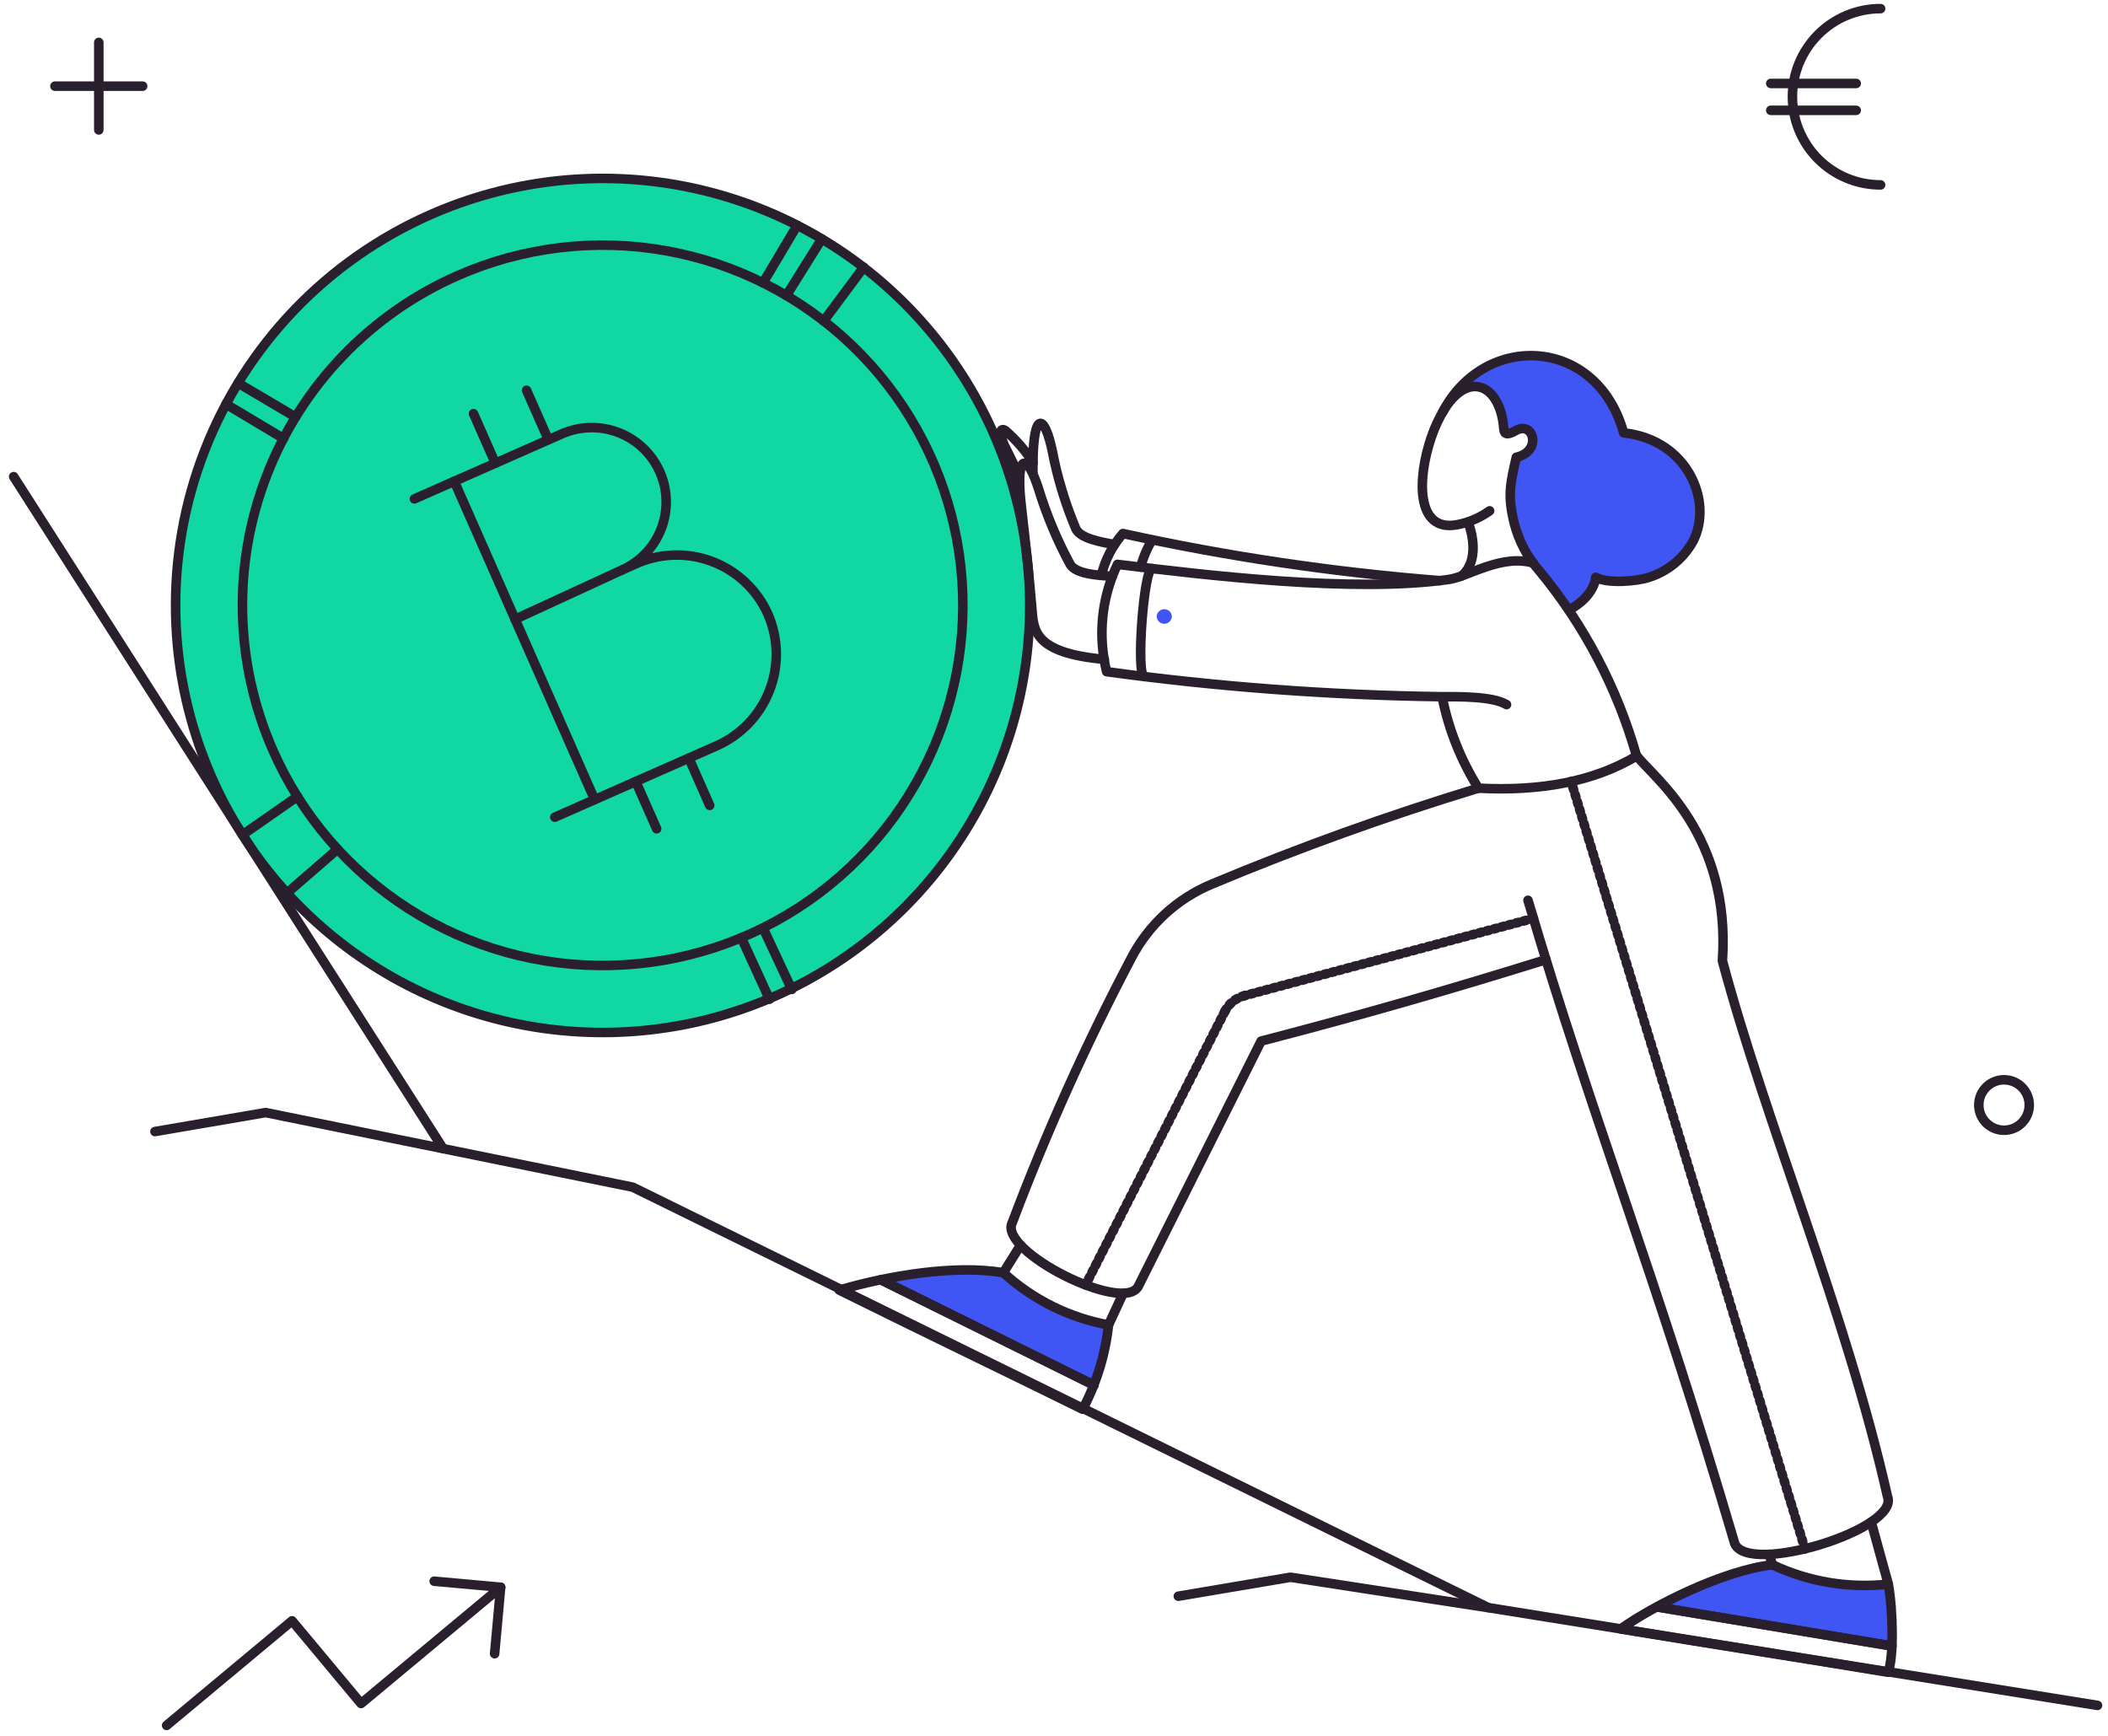 <svg xmlns="http://www.w3.org/2000/svg" width="221" height="182" viewBox="0 0 221 182" fill="none"><path d="M104.178 45.475C100.619 37.366 94.734 30.494 87.269 25.73C79.803 20.965 71.093 18.522 62.239 18.708C53.385 18.895 44.785 21.703 37.526 26.778C30.268 31.852 24.678 38.965 21.463 47.217C18.248 55.469 17.552 64.489 19.464 73.136C21.375 81.784 25.809 89.67 32.203 95.797C38.596 101.925 46.664 106.019 55.385 107.561C64.106 109.103 73.088 108.024 81.196 104.461C92.062 99.682 100.586 90.785 104.896 79.725C109.205 68.664 108.947 56.345 104.178 45.475Z" fill="#11D7A3"></path><path d="M105.205 133.475C100.015 132.565 92.381 134.101 92.381 134.217L114.688 145.249C115.436 143.202 115.95 141.077 116.217 138.914C112.11 138.166 108.295 136.281 105.205 133.475Z" fill="#4056F4"></path><path d="M197.967 166.112C193.808 166.575 189.602 165.871 185.82 164.081C181.591 164.875 177.523 166.367 173.782 168.494L198.338 172.579C198.465 170.416 198.339 168.247 197.967 166.112Z" fill="#4056F4"></path><path d="M170.199 45.366C167.424 35.272 155.846 34.486 151.411 42.898C151.432 42.854 151.476 42.811 151.498 42.767C154.076 38.813 157.353 40.364 157.659 44.952C157.705 45.601 158.047 45.566 158.904 45.106C160.805 44.057 161.7 47.29 158.97 47.901C158.395 50.563 158.074 52.155 158.773 54.826C159.769 58.637 161.513 59.473 164.541 63.981C165.233 63.655 165.841 63.175 166.318 62.577C166.795 61.979 167.129 61.279 167.293 60.532C169.765 61.944 175.519 60.66 177.518 56.709C179.656 52.501 176.881 46.072 170.199 45.366Z" fill="#4056F4"></path><path d="M121.263 64.635C121.271 64.842 121.358 65.037 121.506 65.18C121.655 65.323 121.854 65.403 122.061 65.403C122.266 65.403 122.465 65.323 122.614 65.18C122.762 65.037 122.849 64.842 122.857 64.635C122.849 64.429 122.762 64.234 122.614 64.091C122.465 63.948 122.266 63.868 122.061 63.868C121.854 63.868 121.655 63.948 121.506 64.091C121.358 64.234 121.271 64.429 121.263 64.635Z" fill="#4056F4"></path><path d="M10.358 4.447V13.622" stroke="#2A1F2D" stroke-linecap="round" stroke-linejoin="round"></path><path d="M14.956 9.034H5.759" stroke="#2A1F2D" stroke-linecap="round" stroke-linejoin="round"></path><path d="M212.735 115.627C212.781 116.148 212.67 116.671 212.42 117.13C212.168 117.589 211.786 117.962 211.322 118.205C210.857 118.446 210.332 118.544 209.812 118.488C209.292 118.43 208.8 118.221 208.4 117.884C207.999 117.547 207.707 117.1 207.561 116.598C207.415 116.095 207.422 115.56 207.579 115.061C207.737 114.562 208.039 114.122 208.447 113.794C208.855 113.468 209.352 113.269 209.873 113.224C210.571 113.164 211.264 113.383 211.801 113.833C212.338 114.284 212.674 114.929 212.735 115.627Z" stroke="#2A1F2D" stroke-linecap="round" stroke-linejoin="round"></path><path d="M151.214 43.268C155.605 34.726 167.427 35.251 170.221 45.387C176.968 46.098 179.606 52.604 177.518 56.705C176.513 58.549 174.827 59.928 172.821 60.549C171.641 60.942 168.517 61.227 167.293 60.528C167.293 60.528 167.228 62.471 164.519 63.935" stroke="#2A1F2D" stroke-linecap="round" stroke-linejoin="round"></path><path d="M22.187 81.477C25.747 89.586 31.631 96.458 39.097 101.222C46.562 105.987 55.273 108.43 64.127 108.244C72.981 108.057 81.581 105.249 88.839 100.175C96.097 95.1 101.687 87.987 104.902 79.735C108.118 71.483 108.813 62.463 106.902 53.816C104.99 45.169 100.557 37.282 94.163 31.155C87.769 25.027 79.701 20.933 70.981 19.391C62.26 17.849 53.278 18.928 45.17 22.491C34.3 27.265 25.772 36.162 21.462 47.224C17.152 58.286 17.413 70.607 22.187 81.477Z" stroke="#2A1F2D" stroke-linecap="round" stroke-linejoin="round"></path><path d="M28.61 78.66C31.615 85.498 36.58 91.291 42.878 95.306C49.175 99.323 56.523 101.381 63.99 101.221C71.457 101.061 78.709 98.69 84.829 94.409C90.949 90.128 95.662 84.128 98.372 77.168C101.082 70.208 101.668 62.601 100.054 55.308C98.441 48.015 94.701 41.365 89.308 36.198C83.915 31.031 77.111 27.579 69.756 26.278C62.401 24.978 54.826 25.888 47.988 28.893C38.819 32.923 31.626 40.43 27.992 49.764C24.358 59.096 24.58 69.491 28.61 78.66Z" stroke="#2A1F2D" stroke-linecap="round" stroke-linejoin="round"></path><path d="M219.9 178.806L156.042 168.561L66.34 124.473L27.846 116.651L16.245 118.641" stroke="#2A1F2D" stroke-linecap="round" stroke-linejoin="round"></path><path d="M117.745 135.615L116.216 138.915" stroke="#2A1F2D" stroke-linecap="round" stroke-linejoin="round"></path><path d="M105.183 133.452L106.996 130.547" stroke="#2A1F2D" stroke-linecap="round" stroke-linejoin="round"></path><path d="M114.687 145.227L92.381 134.195" stroke="#2A1F2D" stroke-linecap="round" stroke-linejoin="round"></path><path d="M116.216 138.915C112.105 138.163 108.289 136.269 105.205 133.449C100.124 132.561 93.004 133.784 87.99 135.263C98.541 140.484 105.227 143.674 113.507 147.759C114.962 145.01 115.882 142.008 116.216 138.915Z" stroke="#2A1F2D" stroke-linecap="round" stroke-linejoin="round"></path><path d="M92.345 134.177L114.686 145.227" stroke="#2A1F2D" stroke-linecap="round" stroke-linejoin="round"></path><path d="M185.483 162.968L185.819 164.06" stroke="#2A1F2D" stroke-linecap="round" stroke-linejoin="round"></path><path d="M197.967 166.091L196.175 159.58" stroke="#2A1F2D" stroke-linecap="round" stroke-linejoin="round"></path><path d="M198.337 172.579L173.781 168.494V168.451" stroke="#2A1F2D" stroke-linecap="round" stroke-linejoin="round"></path><path d="M197.944 175.332C189.271 173.89 180.598 172.558 169.915 170.788C173.34 168.342 180.625 164.672 185.819 164.06C189.601 165.851 193.807 166.554 197.966 166.091C198.455 168.764 198.564 173.74 197.944 175.332Z" stroke="#2A1F2D" stroke-linecap="round" stroke-linejoin="round"></path><path d="M173.739 168.494H173.782L198.338 172.579" stroke="#2A1F2D" stroke-linecap="round" stroke-linejoin="round"></path><path d="M154.994 82.636C145.523 85.511 136.205 88.865 127.074 92.686C123.422 94.2 120.42 96.954 118.597 100.463C113.874 109.44 109.708 118.698 106.123 128.187C104.616 131.158 117.833 137.821 119.346 134.85L132.214 109.158C142.792 106.407 151.614 103.869 162.078 100.617" stroke="#2A1F2D" stroke-linecap="round" stroke-linejoin="round"></path><path d="M160.193 94.391C167.119 117.831 173.454 133.233 181.865 161.832C183.245 165.24 199.255 160.323 197.879 156.894C193.575 137.778 185.164 117.854 180.576 100.748C181.472 87.487 173.41 81.589 171.575 79.229" stroke="#2A1F2D" stroke-linecap="round" stroke-linejoin="round"></path><path d="M160.762 59.042C157.441 58.059 153.902 60.462 151.936 60.746C141.995 62.185 126.44 60.309 117.155 59.173C115.484 62.678 115.082 66.655 116.019 70.424C127.614 72.01 139.294 72.885 150.996 73.045C152.788 73.045 156.502 72.98 157.943 73.876" stroke="#2A1F2D" stroke-linecap="round" stroke-linejoin="round"></path><path d="M116.609 60.418C115.102 60.331 112.797 60.188 112.196 59.173C110.826 56.646 109.714 53.988 108.876 51.239C107.74 47.743 106.7 47.504 106.931 51.523C107.014 52.966 107.674 57.752 108.177 63.757C108.365 66.008 108.286 68.454 115.779 69.131" stroke="#2A1F2D" stroke-linecap="round" stroke-linejoin="round"></path><path d="M153.224 60.396C155.475 58.474 153.902 54.738 153.902 54.738" stroke="#2A1F2D" stroke-linecap="round" stroke-linejoin="round"></path><path d="M151.192 73.067C151.864 76.462 153.152 79.705 154.993 82.636C161.482 82.981 167.074 81.959 171.575 79.272C169.557 72.143 166.074 65.514 161.351 59.806C160.108 58.388 159.216 56.697 158.751 54.869C158.039 51.967 158.314 50.806 158.969 47.944C161.7 47.332 160.792 44.077 158.904 45.147C158.185 45.555 157.71 45.667 157.658 44.972C157.313 40.388 154.073 38.832 151.498 42.788C150.899 43.747 150.415 44.774 150.056 45.846C148.583 50.126 148.42 55.798 152.721 55.022C153.965 54.795 155.143 54.295 156.171 53.558" stroke="#2A1F2D" stroke-linecap="round" stroke-linejoin="round"></path><path d="M1.433 49.975L46.459 120.431" stroke="#2A1F2D" stroke-linecap="round" stroke-linejoin="round"></path><path d="M156.042 168.561L135.288 165.37L123.534 167.359" stroke="#2A1F2D" stroke-linecap="round" stroke-linejoin="round"></path><path d="M150.93 60.877C139.76 59.996 128.666 58.347 117.723 55.94C116.636 57.188 115.865 58.679 115.473 60.287" stroke="#2A1F2D" stroke-linecap="round" stroke-linejoin="round"></path><path d="M108.285 49.582C108.285 48.533 108.307 47.742 108.329 47.282C108.523 43.258 109.53 43.59 110.317 47.261C110.85 50.063 111.677 52.802 112.786 55.431C113.246 56.445 115.364 56.829 116.849 57.092" stroke="#2A1F2D" stroke-linecap="round" stroke-linejoin="round"></path><path d="M108.307 48.49C107.5 47.243 106.522 46.117 105.401 45.142C105.074 44.902 104.396 44.957 105.554 47.212C105.754 47.604 106.474 49.069 106.909 50.009" stroke="#2A1F2D" stroke-linecap="round" stroke-linejoin="round"></path><path d="M83.576 23.628L79.993 29.658" stroke="#2A1F2D" stroke-linecap="round" stroke-linejoin="round"></path><path d="M86.155 25.048L82.441 30.991" stroke="#2A1F2D" stroke-linecap="round" stroke-linejoin="round"></path><path d="M90.546 28.019L86.352 33.656" stroke="#2A1F2D" stroke-linecap="round" stroke-linejoin="round"></path><path d="M25.421 87.53L31.188 83.51" stroke="#2A1F2D" stroke-linecap="round" stroke-linejoin="round"></path><path d="M30.074 93.647L35.383 89.038" stroke="#2A1F2D" stroke-linecap="round" stroke-linejoin="round"></path><path d="M23.695 42.373L29.724 45.977" stroke="#2A1F2D" stroke-linecap="round" stroke-linejoin="round"></path><path d="M24.961 40.166L30.991 43.727" stroke="#2A1F2D" stroke-linecap="round" stroke-linejoin="round"></path><path d="M77.722 98.323L80.671 104.768" stroke="#2A1F2D" stroke-linecap="round" stroke-linejoin="round"></path><path d="M79.993 97.295L83.008 103.741" stroke="#2A1F2D" stroke-linecap="round" stroke-linejoin="round"></path><path d="M17.469 180.904L30.62 169.937L37.852 178.61L52.489 166.419" stroke="#2A1F2D" stroke-linecap="round" stroke-linejoin="round"></path><path d="M45.52 165.785L52.489 166.419L51.855 173.388" stroke="#2A1F2D" stroke-linecap="round" stroke-linejoin="round"></path><path d="M197.158 19.386C194.706 19.386 192.356 18.413 190.623 16.68C188.891 14.947 187.917 12.596 187.917 10.145C187.917 7.694 188.891 5.344 190.623 3.611C192.356 1.878 194.706 0.904 197.158 0.904" stroke="#2A1F2D" stroke-linecap="round" stroke-linejoin="round"></path><path d="M194.602 8.75H185.645" stroke="#2A1F2D" stroke-linecap="round" stroke-linejoin="round"></path><path d="M194.602 11.569H185.645" stroke="#2A1F2D" stroke-linecap="round" stroke-linejoin="round"></path><path d="M120.785 59.611C119.911 59.545 119.081 70.839 119.955 70.906" stroke="#2A1F2D" stroke-linecap="round" stroke-linejoin="round"></path><path d="M120.785 56.617C120.251 57.501 119.846 58.457 119.584 59.457" stroke="#2A1F2D" stroke-linecap="round" stroke-linejoin="round"></path><path d="M189.228 162.399L164.716 81.937" stroke="#2A1F2D" stroke-linecap="round" stroke-linejoin="round" stroke-dasharray="0.3 0.5"></path><path d="M160.762 96.29L130.46 104.397" stroke="#2A1F2D" stroke-linecap="round" stroke-linejoin="round" stroke-dasharray="0.3 0.5"></path><path d="M130.46 104.397C130.019 104.511 129.608 104.718 129.254 105.004C128.899 105.29 128.611 105.649 128.406 106.056" stroke="#2A1F2D" stroke-linecap="round" stroke-linejoin="round" stroke-dasharray="0.3 0.5"></path><path d="M128.406 106.056L113.813 134.719" stroke="#2A1F2D" stroke-linecap="round" stroke-linejoin="round" stroke-dasharray="0.3 0.5"></path><path d="M53.999 64.927L65.181 59.772" stroke="#2A1F2D" stroke-linecap="round" stroke-linejoin="round"></path><path d="M66.479 59.199C67.74 58.602 69.108 58.264 70.502 58.203C71.896 58.143 73.288 58.362 74.597 58.848C75.905 59.334 77.103 60.077 78.119 61.032C79.136 61.988 79.952 63.137 80.518 64.412L80.497 64.367C81.614 66.912 81.677 69.796 80.673 72.387C79.668 74.979 77.677 77.067 75.137 78.194L62.342 83.839L47.624 50.465L58.892 45.495C60.785 44.66 62.933 44.611 64.862 45.359C66.791 46.107 68.344 47.591 69.18 49.484C70.015 51.377 70.064 53.525 69.316 55.454C68.568 57.383 67.084 58.937 65.191 59.772L66.479 59.199Z" stroke="#2A1F2D" stroke-linecap="round" stroke-linejoin="round"></path><path d="M66.653 81.937L68.841 86.896" stroke="#2A1F2D" stroke-linecap="round" stroke-linejoin="round"></path><path d="M49.64 43.372L51.93 48.563" stroke="#2A1F2D" stroke-linecap="round" stroke-linejoin="round"></path><path d="M72.215 79.482L74.403 84.442" stroke="#2A1F2D" stroke-linecap="round" stroke-linejoin="round"></path><path d="M55.201 40.917L57.492 46.108" stroke="#2A1F2D" stroke-linecap="round" stroke-linejoin="round"></path><path d="M47.618 50.465L43.447 52.305" stroke="#2A1F2D" stroke-linecap="round" stroke-linejoin="round"></path><path d="M58.17 85.679L62.341 83.839" stroke="#2A1F2D" stroke-linecap="round" stroke-linejoin="round"></path></svg>